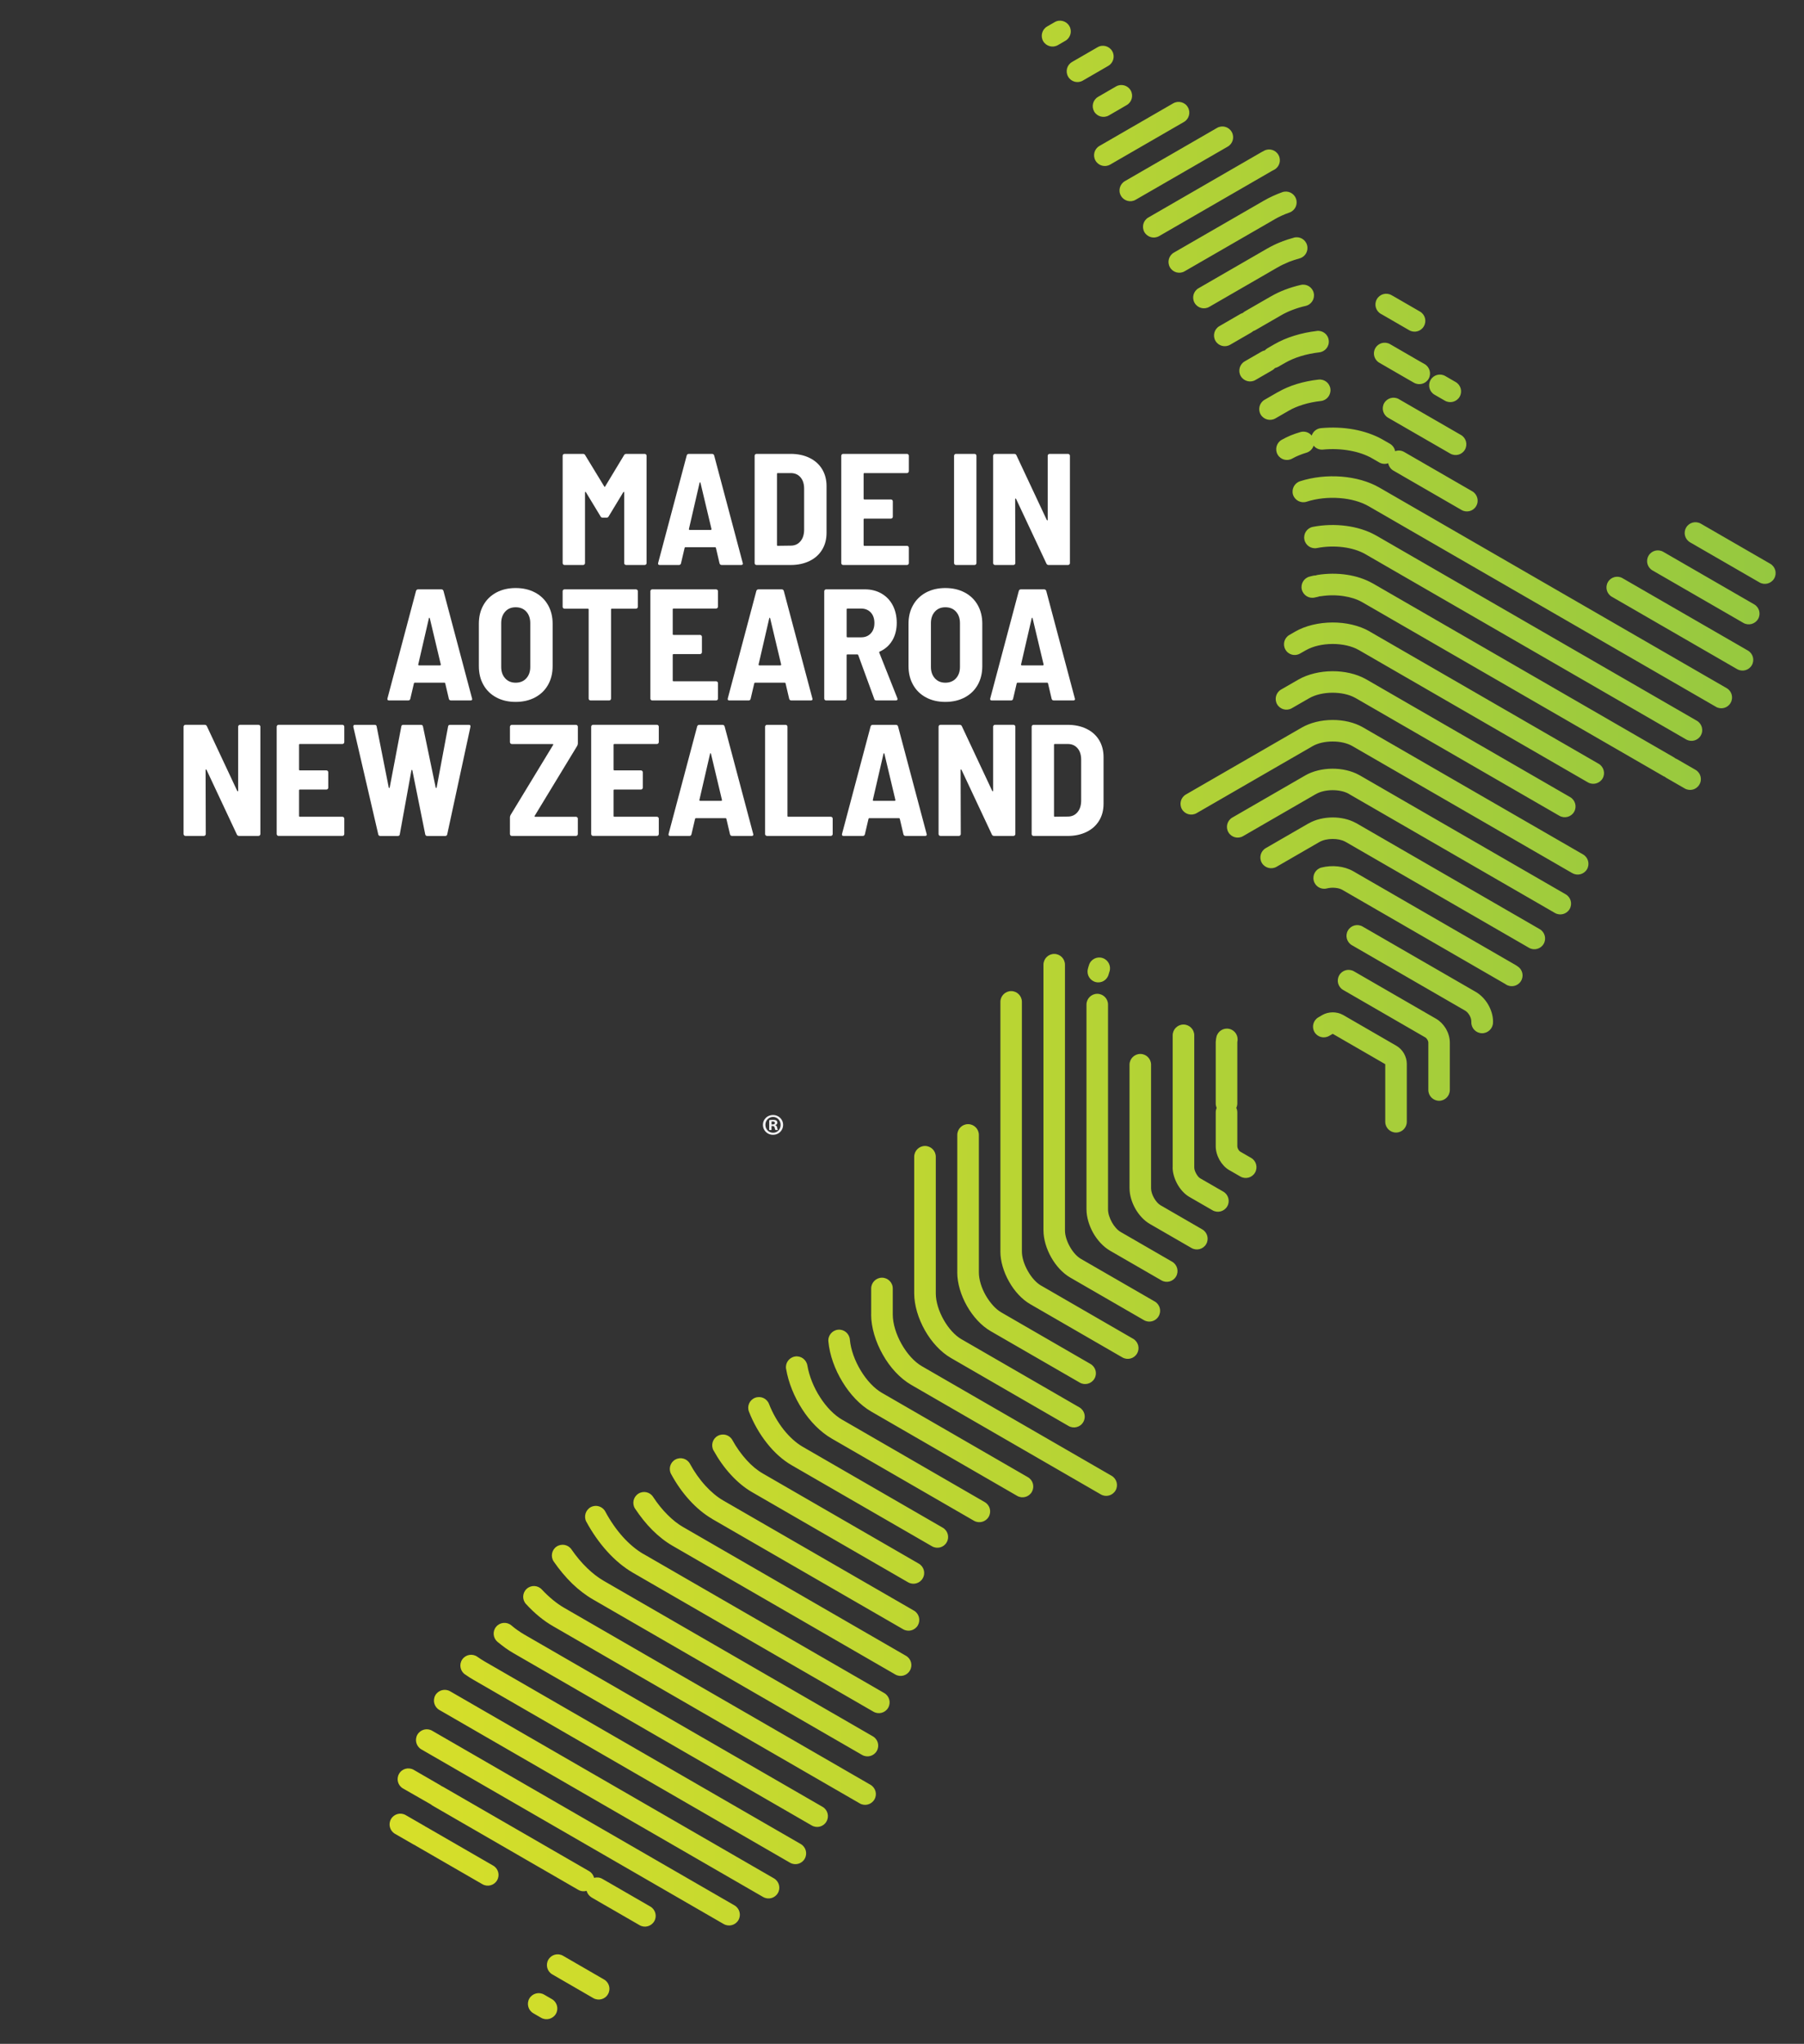 <?xml version="1.0" encoding="UTF-8"?>
<svg id="Layer_1" data-name="Layer 1" xmlns="http://www.w3.org/2000/svg" xmlns:xlink="http://www.w3.org/1999/xlink" viewBox="0 0 648.66 734.49">
  <rect x="0" y="0" width="648.66" height="734.49" fill="#333333" stroke="none"/>
  <defs>
    <style>
      .cls-1 {
        fill: #f2f2f3;
      }

      .cls-2 {
        fill: url(#linear-gradient);
      }

      .cls-3 {
        fill: #fff;
      }
    </style>
    <linearGradient id="linear-gradient" x1="140.09" y1="366.53" x2="638.47" y2="366.53" gradientUnits="userSpaceOnUse">
      <stop offset="0" stop-color="#d7df29"/>
      <stop offset="1" stop-color="#95c840"/>
    </linearGradient>
  </defs>
  <path class="cls-2" d="M478.48,381.37c.25-.04.5-.05.73-.05l-.73.05ZM154.99,648.5c.16.13.34.25.52.37l52.42,30.27c.96.55,2.03.65,2.99.37.27.98.93,1.86,1.85,2.4l4.56,2.65.23.12,12.4,7.16c1.84,1.08,4.22.44,5.29-1.41,1.07-1.84.43-4.21-1.41-5.28l-12.4-7.16-.2-.12-4.65-2.67c-.91-.54-2-.63-2.96-.37-.27-.98-.87-1.85-1.8-2.4l-52.46-30.28c-.21-.11-.39-.21-.57-.28-.18-.12-.34-.24-.53-.35l-9.51-5.5c-1.85-1.06-4.24-.43-5.27,1.43-1.07,1.84-.43,4.21,1.42,5.26l10.07,5.76ZM154.44,648.24l-9.51-5.51,9.51,5.51ZM468.78,399.38c.07.12.14.23.21.35l-.21-.35ZM479.21,363.8c-1.3,0-2.65.33-3.72.95l-.2.12-1.23.72c-1.85,1.06-2.49,3.42-1.43,5.27,1.05,1.85,3.42,2.48,5.27,1.42l1.23-.71.09-.04,18.87,10.9v20.7c0,2.14,1.73,3.87,3.88,3.87s3.87-1.74,3.87-3.87v-20.87c0-1.27-.39-2.57-1.03-3.7-.64-1.11-1.59-2.09-2.71-2.74l-19.17-11.08-.07-.04h-.03c-1.07-.61-2.37-.9-3.62-.9M437.39,372.67c-.09.38-.16.72-.18,1.01v.13c-.07.33-.07.63-.07.91v21.81c0,.58.12,1.12.32,1.61-.2.49-.32,1.03-.32,1.61v12.24c0,1.6.52,3.36,1.37,4.87.86,1.5,2.08,2.84,3.49,3.65l.23.12,3.78,2.18c1.85,1.06,4.21.42,5.27-1.43,1.05-1.85.43-4.21-1.42-5.27l-3.78-2.18-.2-.12c-.2-.12-.43-.41-.66-.78-.2-.38-.32-.77-.32-1.05v-12.24c0-.58-.14-1.12-.37-1.61.23-.49.37-1.03.37-1.61v-21.94l.02-.22c.46-2.09-.84-4.15-2.92-4.62-2.09-.47-4.15.84-4.62,2.93M521.31,374.67c0-1.67-.5-3.4-1.35-4.9-.05-.09-.11-.18-.16-.26-.86-1.38-2.03-2.59-3.38-3.37l-29.58-17.08c-1.87-1.07-4.22-.44-5.29,1.41-1.07,1.85-.46,4.22,1.42,5.29l29.56,17.08c.23.13.46.37.62.66l.11.15c.2.35.32.71.32,1.02v17.03c0,2.15,1.75,3.88,3.88,3.88s3.85-1.74,3.85-3.88v-17.03ZM421.64,419.54c0,1.99.68,4.18,1.75,6.08,1.05,1.86,2.56,3.53,4.31,4.54h0s8.29,4.78,8.29,4.78c1.85,1.07,4.22.44,5.29-1.42,1.07-1.84.43-4.21-1.41-5.28l-8.28-4.77h0s0,0,0,0c-.54-.29-1.03-.92-1.46-1.68-.44-.77-.71-1.59-.71-2.26v-47.47c0-2.14-1.75-3.88-3.88-3.88s-3.88,1.74-3.88,3.88v47.47ZM536.85,367.1c0-2.07-.68-4.23-1.75-6.09-1.09-1.86-2.64-3.49-4.42-4.53l-40.73-23.51c-1.84-1.07-4.21-.44-5.27,1.41-1.09,1.85-.43,4.22,1.41,5.29l40.71,23.51c.61.35,1.18.97,1.6,1.71.41.72.64,1.51.64,2.21v.33c0,2.14,1.75,3.88,3.88,3.88s3.92-1.74,3.92-3.88v-.33ZM406.15,427.09c0,2.37.8,5,2.08,7.27,1.28,2.25,3.1,4.26,5.17,5.46l15.02,8.67c1.84,1.07,4.22.44,5.29-1.41,1.07-1.85.43-4.22-1.43-5.29l-15-8.67c-.85-.5-1.67-1.45-2.32-2.58-.66-1.16-1.07-2.41-1.07-3.46v-44.45c0-2.15-1.73-3.88-3.87-3.88s-3.88,1.74-3.88,3.88v44.45ZM391.6,346.73c-.05.16-.12.4-.25.76-.07.26-.13.52-.2.77-.5,2.07.78,4.16,2.87,4.67,2.07.5,4.13-.77,4.63-2.85.07-.15.09-.3.14-.44h-.02s.02-.02.02-.02l.14-.44c.68-2.02-.43-4.22-2.46-4.89-2.01-.68-4.2.41-4.88,2.44M390.67,434.62c0,2.76.93,5.82,2.42,8.48,1.5,2.62,3.62,4.94,6.02,6.34h0s18.5,10.68,18.5,10.68c1.84,1.07,4.2.44,5.27-1.41,1.07-1.85.43-4.22-1.41-5.29l-18.48-10.67h0s0,0,0,0c-1.19-.68-2.32-1.96-3.17-3.47-.86-1.54-1.41-3.23-1.41-4.66v-73.6c0-2.14-1.73-3.88-3.87-3.88s-3.88,1.74-3.88,3.88v73.6ZM375.2,442.17c0,3.14,1.05,6.63,2.78,9.68,1.69,3.01,4.12,5.68,6.82,7.25l26.53,15.32c1.85,1.07,4.22.44,5.28-1.42,1.09-1.84.46-4.21-1.39-5.28l-26.55-15.32c-1.5-.87-2.92-2.49-3.97-4.37-1.09-1.92-1.77-4.04-1.77-5.85v-95.49c0-2.14-1.73-3.88-3.87-3.88s-3.87,1.74-3.87,3.88v95.49ZM359.7,449.71c0,3.52,1.18,7.45,3.14,10.88,1.89,3.38,4.6,6.37,7.68,8.13h0s33.05,19.09,33.05,19.09c1.85,1.07,4.22.44,5.28-1.41,1.09-1.85.43-4.22-1.41-5.29l-33.03-19.08h0s-.02,0-.02,0c-1.82-1.04-3.53-2.99-4.81-5.27-1.32-2.3-2.14-4.86-2.14-7.06v-89.65c0-2.14-1.71-3.88-3.85-3.88s-3.88,1.74-3.88,3.88v89.65ZM344.2,457.26c0,3.9,1.32,8.26,3.49,12.07,2.14,3.76,5.13,7.08,8.52,9.04l32.04,18.49c1.82,1.07,4.21.44,5.28-1.42,1.09-1.84.43-4.21-1.43-5.28l-32-18.49c-2.17-1.24-4.13-3.52-5.67-6.16-1.53-2.69-2.46-5.68-2.46-8.26v-49.39c0-2.14-1.74-3.88-3.88-3.88s-3.88,1.74-3.88,3.88v49.39ZM541.02,353.48l.21.12.21.16c1.82,1.18,4.21.69,5.38-1.09,1.19-1.78.71-4.18-1.1-5.36l-.27-.2-.12-.08-.3-.18-.05-.04-58.44-33.74c-1.64-.93-3.55-1.5-5.51-1.71-1.98-.21-3.99-.07-5.86.4-2.07.52-3.31,2.62-2.8,4.7.52,2.08,2.62,3.34,4.69,2.82,1-.25,2.1-.33,3.14-.21.96.1,1.82.34,2.46.71l58.37,33.71ZM483.84,302.54l65.94,38.07c1.82,1.07,4.2.44,5.27-1.41,1.07-1.85.43-4.22-1.41-5.29l-65.92-38.07c-.09-.05-.2-.1-.29-.14-2.4-1.31-5.36-1.95-8.28-1.94-3.03.01-6.16.73-8.59,2.14h-.04s0,0,0,0l-15.4,8.89c-1.85,1.07-2.48,3.44-1.42,5.29,1.09,1.85,3.46,2.48,5.31,1.41l15.39-8.89h0c1.28-.73,2.99-1.1,4.74-1.11,1.69,0,3.31.31,4.53.97l.16.09ZM485.03,285.32l74.07,42.77c1.85,1.07,4.22.44,5.29-1.41,1.07-1.85.44-4.22-1.41-5.29l-74.07-42.77c-.11-.05-.18-.09-.27-.14-2.73-1.51-6.18-2.25-9.53-2.24-3.49.01-7.06.83-9.82,2.44l-.2.12-25.98,15c-1.85,1.06-2.49,3.42-1.43,5.27,1.07,1.85,3.42,2.49,5.27,1.42l25.98-15,.23-.12c1.59-.93,3.76-1.4,5.97-1.41,2.1,0,4.17.4,5.74,1.25l.14.09ZM565.36,313.77c1.85,1.07,4.21.44,5.29-1.41,1.05-1.85.43-4.22-1.41-5.29l-79.15-45.68c-3.1-1.8-7.07-2.68-10.98-2.66-3.95.01-7.93.94-11.05,2.74l-41.66,24.05c-1.85,1.06-2.46,3.43-1.42,5.27,1.07,1.85,3.42,2.49,5.27,1.43l41.66-24.05c1.92-1.12,4.56-1.7,7.22-1.7,2.62-.01,5.19.53,7.11,1.63l79.11,45.68ZM487.44,250.86l73.25,42.3c1.87,1.07,4.24.44,5.31-1.41,1.07-1.85.43-4.22-1.42-5.29l-73.27-42.3c-.07-.05-.16-.09-.25-.14-3.42-1.9-7.73-2.83-11.94-2.81h-.04c-4.38.02-8.8,1.04-12.26,3.03l-6.2,3.57c-1.84,1.07-2.46,3.44-1.41,5.29,1.09,1.85,3.44,2.48,5.29,1.41l6.2-3.57c2.28-1.32,5.31-1.99,8.41-2,2.99,0,5.92.59,8.14,1.82l.18.1ZM492.52,226.94c-3.79-2.19-8.64-3.26-13.4-3.24-4.88.02-9.75,1.14-13.52,3.33l-.2.12-1.78,1.03c-1.85,1.06-2.49,3.42-1.42,5.27,1.03,1.85,3.42,2.49,5.24,1.42l1.82-1.03.21-.12c2.6-1.51,6.09-2.29,9.66-2.3,3.47-.01,6.93.72,9.51,2.21l.21.12,82.11,47.41c1.85,1.06,4.21.42,5.29-1.42,1.05-1.85.41-4.21-1.44-5.27l-82.1-47.4-.18-.12M328.72,464.81c0,4.28,1.48,9.08,3.85,13.27,2.33,4.13,5.65,7.79,9.35,9.93h0s42.3,24.44,42.3,24.44c1.85,1.07,4.24.44,5.29-1.41,1.09-1.85.45-4.22-1.41-5.29l-42.3-24.43h0s-.02,0-.02,0c-2.48-1.42-4.78-4.04-6.49-7.06-1.73-3.07-2.81-6.49-2.81-9.45v-49.11c0-2.15-1.74-3.88-3.88-3.88s-3.88,1.74-3.88,3.88v49.11ZM489.82,216.41l108.17,62.44c.18.11.36.21.59.28.16.14.36.27.52.38l6.68,3.84c1.84,1.07,4.2.44,5.26-1.41,1.11-1.85.46-4.22-1.39-5.29l-6.66-3.84c-.18-.11-.39-.21-.59-.28-.16-.14-.36-.27-.54-.38l-108.15-62.44-.27-.14c-2.71-1.52-5.84-2.52-9.12-3.02-3.4-.52-7.06-.5-10.51.05-.25.04-.5.11-.75.2-.27,0-.57.02-.86.09l-.57.13c-.14.03-.25.06-.39.1l-.32.08c-2.05.5-3.33,2.59-2.83,4.67.52,2.07,2.6,3.35,4.67,2.85l.34-.08.16-.03.59-.13c.21-.04.39-.1.6-.18.18,0,.39-.02.57-.05,2.64-.42,5.45-.43,8.14-.02,2.42.37,4.67,1.06,6.5,2.09l.16.1ZM313.23,472.34c0,4.68,1.6,9.9,4.21,14.49,2.53,4.51,6.15,8.49,10.19,10.83h0s68.19,39.38,68.19,39.38c1.84,1.08,4.22.44,5.29-1.41,1.07-1.84.43-4.21-1.41-5.28l-68.22-39.38h0s0,0,0,0c-2.8-1.62-5.38-4.56-7.3-7.96-1.96-3.47-3.17-7.31-3.17-10.66v-9.31c0-2.15-1.75-3.88-3.88-3.88s-3.88,1.74-3.88,3.88v9.31ZM491.02,199.19l115.25,66.53c1.85,1.07,4.22.44,5.27-1.41,1.09-1.85.43-4.22-1.39-5.29l-115.25-66.53-.25-.13c-3.08-1.74-6.77-2.86-10.58-3.37-3.95-.53-8.12-.41-12.01.35-2.1.41-3.46,2.44-3.05,4.55.41,2.1,2.44,3.47,4.54,3.06,3.08-.61,6.41-.71,9.53-.29,2.87.38,5.56,1.19,7.75,2.42l.18.11ZM297.86,482.06c.44,4.84,2.3,10.04,5.08,14.56,2.69,4.45,6.31,8.33,10.39,10.68h0s52.4,30.26,52.4,30.26c1.85,1.07,4.21.44,5.29-1.41,1.05-1.85.45-4.21-1.41-5.29l-52.4-30.26h0s-.02,0-.02,0c-2.89-1.67-5.58-4.59-7.66-8.02-2.17-3.56-3.63-7.58-3.95-11.23-.21-2.13-2.09-3.7-4.21-3.5-2.12.19-3.71,2.08-3.51,4.2M616.99,254.01c1.85,1.07,4.22.44,5.27-1.41,1.09-1.85.46-4.22-1.39-5.29l-124.8-72.04c-3.92-2.28-8.77-3.6-13.75-3.99-5.02-.39-10.26.17-14.86,1.66-2.03.65-3.15,2.83-2.53,4.86.68,2.03,2.85,3.15,4.88,2.5,3.63-1.18,7.84-1.62,11.94-1.3,3.87.3,7.56,1.28,10.44,2.96l124.8,72.04ZM282.66,491.92c.82,4.93,2.92,10.08,5.81,14.54,2.81,4.37,6.5,8.14,10.55,10.49l51.17,29.55c1.85,1.07,4.24.44,5.31-1.41,1.07-1.85.46-4.21-1.43-5.29l-51.14-29.55h-.03s0,0,0,0c-2.96-1.7-5.74-4.6-7.95-8.01-2.35-3.6-3.99-7.7-4.65-11.56-.37-2.1-2.33-3.54-4.44-3.2-2.12.35-3.56,2.33-3.21,4.44M493.43,164.74l2.48,1.44c1.03.59,2.21.66,3.24.29.21,1.08.86,2.07,1.89,2.66l24.48,14.14c1.85,1.07,4.22.44,5.27-1.41,1.09-1.85.43-4.22-1.39-5.29l-24.5-14.14c-1.02-.6-2.21-.67-3.26-.29-.18-1.08-.86-2.07-1.85-2.66l-2.49-1.43c-.07-.05-.14-.09-.21-.13-3.06-1.71-6.56-2.9-10.23-3.58-3.87-.71-7.95-.86-11.89-.48-1.58.15-2.87,1.24-3.33,2.68-.94-1.17-2.53-1.72-4.06-1.27-1.25.36-2.42.77-3.53,1.22-1.09.46-2.17.98-3.21,1.57-1.85,1.05-2.51,3.42-1.46,5.28,1.05,1.86,3.42,2.51,5.27,1.45.71-.41,1.53-.8,2.39-1.15.89-.37,1.82-.69,2.69-.95,1.28-.37,2.23-1.36,2.6-2.54.8.97,2.01,1.54,3.37,1.41,3.24-.32,6.61-.19,9.73.39,2.89.52,5.56,1.42,7.82,2.69l.18.11ZM269.31,507.32c1.57,4.04,3.79,7.95,6.45,11.3,2.58,3.28,5.65,6.07,8.98,7.98l50.39,29.09c1.84,1.06,4.22.43,5.26-1.42,1.09-1.84.43-4.21-1.41-5.27l-50.39-29.1c-2.4-1.39-4.72-3.53-6.79-6.1-2.17-2.76-4.01-5.97-5.29-9.27-.77-1.99-2.99-2.98-5.01-2.21-2,.77-2.99,3.01-2.19,5M583.39,207.77c-1.82-1.06-4.19-.42-5.24,1.42-1.07,1.85-.43,4.21,1.43,5.27l45.04,26.01c1.85,1.06,4.22.43,5.28-1.42,1.07-1.85.43-4.21-1.43-5.27l-45.08-26.01ZM474.11,136.41c-2.67.29-5.33.83-7.82,1.59-2.44.75-4.77,1.74-6.84,2.95h-.04s0,0,0,0l-4.7,2.71c-1.85,1.07-2.48,3.44-1.42,5.29,1.09,1.85,3.46,2.48,5.31,1.41l4.7-2.71h0c1.53-.91,3.35-1.66,5.26-2.25,2.01-.62,4.17-1.05,6.38-1.29,2.12-.22,3.65-2.13,3.44-4.26-.21-2.13-2.12-3.67-4.26-3.44M256.57,521.24c1.75,3.17,3.85,6.16,6.24,8.75,2.32,2.52,4.88,4.67,7.63,6.25l56.07,32.38c1.84,1.07,4.22.44,5.27-1.42,1.09-1.84.44-4.21-1.41-5.28l-56.06-32.38c-2.05-1.18-4.03-2.82-5.81-4.79-1.93-2.11-3.71-4.59-5.15-7.22-1.02-1.88-3.37-2.57-5.26-1.53-1.89,1.02-2.55,3.39-1.53,5.26M598.03,198.3c-1.85-1.06-4.21-.43-5.27,1.42-1.07,1.85-.43,4.21,1.43,5.27l32.68,18.87c1.85,1.06,4.21.42,5.28-1.42,1.07-1.85.43-4.21-1.43-5.27l-32.68-18.87ZM502.99,143.43c-1.85-1.06-4.19-.42-5.28,1.42-1.05,1.85-.43,4.21,1.43,5.28l22.33,12.88c1.85,1.06,4.22.43,5.27-1.42,1.05-1.85.43-4.21-1.42-5.27l-22.33-12.88ZM473.49,118.94c-2.78.32-5.52.89-8.12,1.7-2.57.79-4.99,1.83-7.18,3.09l-2.4,1.39c-.39.22-.71.49-1,.8-.41.08-.82.23-1.19.45l-6.04,3.49c-1.85,1.07-2.49,3.44-1.43,5.29,1.09,1.85,3.46,2.48,5.29,1.41l6.04-3.49c.39-.22.71-.5,1-.82.39-.08.79-.23,1.16-.44l2.42-1.39c1.69-.97,3.56-1.77,5.6-2.4,2.12-.66,4.4-1.12,6.75-1.4,2.1-.24,3.65-2.16,3.38-4.29-.21-2.13-2.14-3.65-4.28-3.41M241.32,529.74c1.85,3.43,4.1,6.65,6.65,9.42,2.46,2.7,5.22,5.01,8.18,6.72h-.04l68.63,39.62c1.85,1.07,4.21.44,5.29-1.41,1.05-1.85.44-4.22-1.41-5.29l-68.63-39.61c-2.19-1.27-4.33-3.08-6.31-5.24-2.14-2.33-4.03-5.03-5.59-7.9-1-1.87-3.35-2.56-5.24-1.55-1.87,1.02-2.57,3.38-1.53,5.25M611.57,188.19c-1.85-1.07-4.24-.44-5.29,1.41-1.09,1.85-.43,4.22,1.41,5.29l24.96,14.41c1.85,1.07,4.22.44,5.29-1.41,1.07-1.85.44-4.22-1.41-5.29l-24.96-14.41ZM519.67,135.13c-1.85-1.07-4.21-.44-5.27,1.41-1.07,1.85-.45,4.22,1.39,5.29l3.74,2.16c1.85,1.07,4.24.44,5.31-1.41,1.07-1.85.43-4.22-1.43-5.29l-3.74-2.16ZM510.23,129.7l-.07-.04h0s-10.35-5.99-10.35-5.99c-1.85-1.06-4.22-.42-5.27,1.42-1.09,1.85-.43,4.21,1.42,5.27l10.35,5.98.07.04h0s2.03,1.16,2.03,1.16c1.85,1.06,4.21.43,5.28-1.42,1.05-1.85.39-4.21-1.43-5.27l-2.03-1.15ZM497.01,113.07l9.69,5.6c1.85,1.07,4.22.44,5.27-1.41,1.09-1.85.46-4.22-1.39-5.29l-9.69-5.6c-.11-.05-.18-.1-.27-.14l-.3-.17c-1.85-1.05-4.2-.39-5.26,1.47-1.05,1.86-.39,4.21,1.44,5.26l.32.17.18.11ZM467.73,102.39c-1.98.46-3.9,1.03-5.68,1.72-1.74.66-3.46,1.47-5.09,2.42h-.02s0,0,0,0l-9.32,5.37c-.28.16-.53.36-.75.57-.28.09-.57.2-.86.36l-7.55,4.37c-1.85,1.06-2.49,3.43-1.43,5.27,1.05,1.85,3.42,2.49,5.27,1.43l7.56-4.37c.28-.16.53-.35.77-.56.28-.09.59-.21.87-.38l9.3-5.37h0c1.21-.69,2.53-1.32,3.99-1.87,1.51-.57,3.06-1.05,4.67-1.41,2.09-.48,3.39-2.56,2.91-4.64-.46-2.08-2.55-3.39-4.63-2.91M228.35,542.15c1.89,2.83,3.96,5.46,6.27,7.75,2.23,2.22,4.65,4.13,7.22,5.61h0s80.07,46.24,80.07,46.24c1.84,1.07,4.21.44,5.26-1.42,1.09-1.84.46-4.21-1.39-5.28l-80.06-46.23h-.02s0,0,0,0c-1.96-1.12-3.85-2.63-5.63-4.41-1.93-1.9-3.67-4.1-5.24-6.48-1.14-1.79-3.55-2.3-5.33-1.13-1.8,1.16-2.3,3.56-1.16,5.35M465.25,85.41c-.82.22-1.51.43-2.07.61l-.2.06c-.66.21-1.25.43-1.82.64-.16.05-.27.11-.39.17-.12.04-.27.08-.37.13-.84.33-1.64.69-2.42,1.07-.78.38-1.53.79-2.3,1.21l-.2.12-24.52,14.16c-1.85,1.06-2.49,3.43-1.42,5.28,1.07,1.85,3.42,2.49,5.27,1.42l24.52-14.16.23-.12c.55-.33,1.18-.65,1.78-.94.66-.31,1.28-.59,1.94-.86.09-.04.2-.08.28-.13.11-.03.21-.07.32-.11.5-.2,1.03-.38,1.5-.53l.18-.05c.68-.22,1.25-.39,1.71-.52,2.07-.56,3.28-2.68,2.71-4.75-.55-2.06-2.67-3.27-4.74-2.71M210.82,546.84c2.1,3.88,4.65,7.55,7.52,10.71,2.78,3.08,5.92,5.7,9.19,7.61h0s86.54,49.97,86.54,49.97c1.85,1.07,4.22.44,5.29-1.41,1.07-1.85.44-4.21-1.41-5.29l-86.54-49.96h0s-.04,0-.04,0c-2.57-1.49-5.06-3.59-7.34-6.09-2.42-2.69-4.6-5.83-6.38-9.17-1.02-1.89-3.35-2.6-5.24-1.59-1.85,1.01-2.58,3.34-1.6,5.23M461.05,69.07c-1.09.39-2.25.85-3.42,1.4-1.07.49-2.14,1.03-3.15,1.63h-.02s0,0,0,0l-32.39,18.69c-1.84,1.07-2.46,3.44-1.39,5.29,1.07,1.85,3.44,2.48,5.27,1.41l32.39-18.69h-.02c.78-.46,1.64-.89,2.53-1.3.8-.37,1.75-.75,2.8-1.12,2.03-.72,3.08-2.94,2.35-4.96-.71-2.02-2.94-3.07-4.95-2.35M199.13,561.2c2,2.88,4.21,5.54,6.59,7.86l.07.07c2.33,2.23,4.83,4.16,7.47,5.68l96.73,55.86c1.85,1.06,4.22.42,5.27-1.43,1.07-1.85.43-4.21-1.43-5.27l-96.73-55.86c-2.05-1.19-4.08-2.75-5.97-4.59l-.02-.02c-2.05-1.97-3.94-4.24-5.63-6.7-1.21-1.76-3.62-2.19-5.4-.98-1.73,1.21-2.17,3.62-.96,5.37M453.91,54.49c-.09.06-.2.12-.3.18l-.36.19v.02h-.02l-40.3,23.27c-1.87,1.06-2.48,3.42-1.44,5.27,1.09,1.85,3.42,2.49,5.29,1.43l40.3-23.27h0s.32-.18.32-.18l.16-.09.62-.32c1.87-1.01,2.58-3.36,1.55-5.24-1-1.88-3.35-2.59-5.22-1.57l-.6.32ZM189.15,576.44c1.53,1.68,3.14,3.2,4.74,4.51,1.57,1.29,3.24,2.47,5.06,3.5h0s110.19,63.63,110.19,63.63c1.82,1.07,4.2.44,5.27-1.41,1.09-1.85.43-4.22-1.43-5.29l-110.18-63.62h0s0,0,0,0c-1.32-.76-2.67-1.71-4.01-2.81-1.42-1.18-2.76-2.43-3.97-3.74-1.46-1.57-3.9-1.67-5.47-.21-1.55,1.44-1.66,3.88-.2,5.45M404.48,65.09c-1.85,1.07-2.51,3.44-1.41,5.29,1.07,1.85,3.44,2.48,5.27,1.41l33.14-19.12c1.84-1.07,2.46-3.44,1.39-5.29-1.07-1.85-3.44-2.48-5.27-1.41l-33.12,19.12ZM178.92,590.05c.86.71,1.78,1.43,2.81,2.18h0c.93.67,1.91,1.29,2.91,1.87l107.25,61.92c1.85,1.07,4.22.44,5.27-1.41,1.09-1.85.46-4.22-1.39-5.29l-107.25-61.92c-.77-.45-1.55-.94-2.32-1.5h-.02c-.69-.48-1.5-1.09-2.32-1.8-1.64-1.37-4.08-1.15-5.45.49-1.39,1.64-1.16,4.08.5,5.45M395.32,52.45c-1.84,1.06-2.48,3.42-1.41,5.27,1.05,1.85,3.42,2.49,5.26,1.43l26.53-15.32c1.85-1.06,2.49-3.42,1.43-5.27-1.03-1.85-3.42-2.49-5.28-1.43l-26.53,15.32ZM167.16,601.68c.57.4,1.1.77,1.6,1.09.41.27.94.59,1.6.96h0s113.71,65.67,113.71,65.67c1.84,1.07,4.21.44,5.27-1.41,1.07-1.85.45-4.22-1.39-5.29l-113.75-65.66h0s0,0,0,0c-.32-.18-.75-.45-1.28-.79-.46-.29-.89-.59-1.28-.86-1.75-1.24-4.15-.83-5.4.91-1.23,1.74-.82,4.16.91,5.39M394.87,34.79c-1.89,1.06-2.49,3.42-1.46,5.27,1.09,1.85,3.42,2.49,5.31,1.42l6.41-3.72c1.85-1.06,2.49-3.42,1.43-5.27-1.07-1.85-3.42-2.49-5.26-1.43l-6.43,3.72ZM274.41,681.72c1.84,1.07,4.22.44,5.29-1.42,1.07-1.84.43-4.21-1.41-5.28l-116.44-67.23c-1.85-1.07-4.22-.44-5.31,1.41-1.05,1.85-.43,4.22,1.42,5.29l116.44,67.23ZM385.48,22.27c-1.87,1.07-2.48,3.44-1.41,5.29,1.07,1.85,3.42,2.48,5.27,1.41l9.16-5.3c1.85-1.07,2.49-3.44,1.42-5.29-1.07-1.85-3.46-2.48-5.27-1.41l-9.18,5.3ZM260.22,691.43c1.85,1.07,4.22.44,5.29-1.41,1.07-1.85.43-4.22-1.41-5.29l-108.71-62.76c-1.85-1.08-4.22-.45-5.31,1.41-1.05,1.84-.43,4.21,1.42,5.28l108.71,62.77ZM376.52,9.51c-1.85,1.07-2.48,3.44-1.43,5.29,1.09,1.85,3.46,2.48,5.31,1.41l2.69-1.56c1.84-1.07,2.49-3.44,1.41-5.29-1.07-1.85-3.46-2.48-5.27-1.41l-2.71,1.56ZM148.81,662.9c.11.08.27.14.39.19.11.07.21.13.3.2l23.98,13.84c1.84,1.06,4.21.42,5.26-1.42,1.07-1.85.43-4.21-1.41-5.27l-23.98-13.84c-.09-.05-.2-.11-.3-.15-.11-.09-.21-.16-.36-.24l-6.81-3.92c-1.84-1.07-4.21-.44-5.28,1.41-1.07,1.85-.44,4.22,1.39,5.29l6.81,3.92ZM213.34,718.06c1.85,1.06,4.24.43,5.27-1.43,1.09-1.85.43-4.21-1.42-5.27l-14.75-8.53c-1.85-1.06-4.21-.43-5.28,1.43-1.05,1.84-.43,4.21,1.43,5.27l14.75,8.53ZM194.57,725.12c1.85,1.07,4.22.44,5.31-1.41,1.07-1.85.43-4.22-1.42-5.29l-2.82-1.63c-1.85-1.07-4.22-.44-5.31,1.41-1.05,1.85-.43,4.21,1.43,5.29l2.81,1.63Z"/>
  <g>
    <path class="cls-3" d="M225.18,163.11h6.62c.19,0,.35.07.49.2.13.13.2.29.2.48v38.57c0,.19-.07.35-.2.48s-.3.2-.49.2h-6.68c-.19,0-.35-.07-.48-.2-.13-.13-.2-.29-.2-.48v-25.33c0-.15-.04-.24-.11-.26-.08-.02-.15.03-.23.14l-5.25,8.67c-.15.3-.42.46-.8.46h-1.31c-.38,0-.65-.15-.8-.46l-5.25-8.67c-.08-.11-.15-.16-.23-.14-.08.02-.11.1-.11.26v25.33c0,.19-.07.35-.2.48-.13.13-.29.2-.48.2h-6.68c-.19,0-.35-.07-.48-.2-.13-.13-.2-.29-.2-.48v-38.57c0-.19.07-.35.2-.48s.29-.2.48-.2h6.62c.38,0,.65.15.8.46l6.85,11.24c.11.23.23.23.34,0l6.79-11.24c.15-.3.42-.46.8-.46Z"/>
    <path class="cls-3" d="M258.73,202.47l-1.31-5.59c-.04-.15-.13-.23-.29-.23h-10.67c-.15,0-.25.08-.29.23l-1.31,5.59c-.11.38-.36.57-.74.57h-6.9c-.5,0-.68-.25-.57-.74l10.27-38.62c.11-.38.38-.57.8-.57h8.27c.42,0,.68.19.8.57l10.27,38.62.06.23c0,.34-.21.51-.63.51h-6.96c-.42,0-.68-.19-.8-.57ZM247.77,190.35c.08.06.15.09.23.09h7.53c.08,0,.15-.03.23-.09s.09-.14.06-.26l-3.94-16.55c-.04-.15-.09-.23-.17-.23s-.13.08-.17.23l-3.82,16.55c-.04.11-.02.2.06.26Z"/>
    <path class="cls-3" d="M271.54,202.84c-.13-.13-.2-.29-.2-.48v-38.57c0-.19.07-.35.2-.48s.29-.2.49-.2h12.27c2.55,0,4.8.48,6.76,1.43,1.96.95,3.47,2.3,4.54,4.05,1.06,1.75,1.6,3.79,1.6,6.1v16.77c0,2.32-.53,4.36-1.6,6.1-1.06,1.75-2.58,3.1-4.54,4.05-1.96.95-4.21,1.43-6.76,1.43h-12.27c-.19,0-.35-.07-.49-.2ZM279.67,196.14l4.68-.06c1.41,0,2.55-.5,3.42-1.51.88-1.01,1.33-2.35,1.37-4.02v-14.95c0-1.71-.44-3.07-1.31-4.08-.88-1.01-2.04-1.51-3.48-1.51h-4.68c-.19,0-.29.1-.29.29v25.56c0,.19.09.29.29.29Z"/>
    <path class="cls-3" d="M326.59,169.81c-.13.13-.29.2-.48.2h-15.29c-.19,0-.29.1-.29.29v8.9c0,.19.09.29.29.29h9.53c.19,0,.35.07.48.2.13.13.2.29.2.48v5.53c0,.19-.07.35-.2.48s-.29.2-.48.2h-9.53c-.19,0-.29.1-.29.29v9.19c0,.19.09.29.29.29h15.29c.19,0,.35.07.48.2.13.13.2.29.2.48v5.53c0,.19-.07.35-.2.48s-.29.2-.48.2h-22.94c-.19,0-.35-.07-.48-.2-.13-.13-.2-.29-.2-.48v-38.57c0-.19.07-.35.2-.48s.29-.2.48-.2h22.94c.19,0,.35.07.48.2.13.13.2.29.2.48v5.53c0,.19-.07.35-.2.48Z"/>
    <path class="cls-3" d="M343.25,202.84c-.13-.13-.2-.29-.2-.48v-38.57c0-.19.07-.35.2-.48s.29-.2.48-.2h6.68c.19,0,.35.07.49.2.13.13.2.29.2.48v38.57c0,.19-.07.35-.2.48s-.3.2-.49.2h-6.68c-.19,0-.35-.07-.48-.2Z"/>
    <path class="cls-3" d="M376.91,163.31c.13-.13.29-.2.49-.2h6.62c.19,0,.35.07.49.2.13.13.2.29.2.48v38.57c0,.19-.07.35-.2.48s-.3.2-.49.2h-6.96c-.38,0-.65-.17-.8-.51l-10.9-23.22c-.08-.11-.15-.17-.23-.17s-.11.08-.11.23l.06,22.99c0,.19-.07.35-.2.48s-.29.2-.48.2h-6.62c-.19,0-.35-.07-.48-.2-.13-.13-.2-.29-.2-.48v-38.57c0-.19.07-.35.2-.48s.29-.2.48-.2h6.9c.38,0,.65.17.8.51l10.9,23.22c.08.11.15.17.23.17s.11-.08.11-.23v-22.99c0-.19.07-.35.2-.48Z"/>
    <path class="cls-3" d="M161.4,251.15l-1.31-5.59c-.04-.15-.13-.23-.29-.23h-10.67c-.15,0-.25.08-.29.23l-1.31,5.59c-.11.38-.36.57-.74.57h-6.9c-.49,0-.68-.25-.57-.74l10.27-38.62c.11-.38.38-.57.8-.57h8.27c.42,0,.68.19.8.57l10.27,38.62.06.23c0,.34-.21.51-.63.51h-6.96c-.42,0-.68-.19-.8-.57ZM150.44,239.03c.08.06.15.09.23.09h7.53c.08,0,.15-.03.23-.09.08-.06.09-.14.06-.26l-3.94-16.55c-.04-.15-.1-.23-.17-.23s-.13.08-.17.23l-3.82,16.55c-.04.11-.02.2.06.26Z"/>
    <path class="cls-3" d="M178.48,250.64c-2-1.06-3.55-2.57-4.65-4.51-1.1-1.94-1.65-4.2-1.65-6.79v-15.18c0-2.55.55-4.79,1.65-6.73,1.1-1.94,2.65-3.44,4.65-4.51,2-1.06,4.31-1.6,6.93-1.6s4.94.53,6.96,1.6c2.02,1.06,3.57,2.57,4.68,4.51,1.1,1.94,1.66,4.18,1.66,6.73v15.18c0,2.59-.55,4.85-1.66,6.79-1.1,1.94-2.66,3.44-4.68,4.51-2.02,1.07-4.34,1.6-6.96,1.6s-4.93-.53-6.93-1.6ZM189.24,243.77c.95-1.05,1.43-2.41,1.43-4.08v-15.75c0-1.71-.48-3.09-1.43-4.14-.95-1.05-2.23-1.57-3.82-1.57s-2.82.52-3.77,1.57c-.95,1.05-1.43,2.42-1.43,4.14v15.75c0,1.67.47,3.03,1.43,4.08.95,1.05,2.21,1.57,3.77,1.57s2.87-.52,3.82-1.57Z"/>
    <path class="cls-3" d="M229.15,211.99c.13.13.2.29.2.48v5.59c0,.19-.07.35-.2.48s-.29.2-.48.2h-8.67c-.19,0-.29.1-.29.29v32.01c0,.19-.07.35-.2.48s-.29.2-.49.2h-6.67c-.19,0-.35-.07-.49-.2-.13-.13-.2-.29-.2-.48v-32.01c0-.19-.1-.29-.29-.29h-8.39c-.19,0-.35-.07-.48-.2-.13-.13-.2-.29-.2-.48v-5.59c0-.19.07-.35.2-.48s.29-.2.48-.2h25.67c.19,0,.35.07.48.2Z"/>
    <path class="cls-3" d="M257.96,218.49c-.13.13-.29.2-.49.2h-15.29c-.19,0-.29.1-.29.29v8.9c0,.19.09.29.29.29h9.53c.19,0,.35.07.48.2.13.13.2.29.2.48v5.53c0,.19-.07.35-.2.48s-.29.2-.48.2h-9.53c-.19,0-.29.1-.29.29v9.19c0,.19.09.29.29.29h15.29c.19,0,.35.07.49.2.13.13.2.29.2.48v5.53c0,.19-.07.35-.2.48s-.29.2-.49.2h-22.94c-.19,0-.35-.07-.48-.2-.13-.13-.2-.29-.2-.48v-38.57c0-.19.07-.35.2-.48s.29-.2.48-.2h22.94c.19,0,.35.07.49.2.13.13.2.29.2.48v5.53c0,.19-.07.35-.2.48Z"/>
    <path class="cls-3" d="M283.77,251.15l-1.31-5.59c-.04-.15-.13-.23-.29-.23h-10.67c-.15,0-.25.08-.29.23l-1.31,5.59c-.11.38-.36.57-.74.57h-6.9c-.5,0-.68-.25-.57-.74l10.27-38.62c.11-.38.38-.57.8-.57h8.27c.42,0,.68.19.8.57l10.27,38.62.06.23c0,.34-.21.51-.63.51h-6.96c-.42,0-.68-.19-.8-.57ZM272.82,239.03c.08.06.15.09.23.09h7.53c.08,0,.15-.03.23-.09s.09-.14.06-.26l-3.94-16.55c-.04-.15-.09-.23-.17-.23s-.13.08-.17.23l-3.82,16.55c-.04.11-.02.2.06.26Z"/>
    <path class="cls-3" d="M314.35,251.15l-5.76-15.75c-.08-.15-.17-.23-.29-.23h-3.59c-.19,0-.29.1-.29.29v15.58c0,.19-.07.35-.2.48s-.3.2-.49.2h-6.68c-.19,0-.35-.07-.48-.2-.13-.13-.2-.29-.2-.48v-38.57c0-.19.07-.35.2-.48s.29-.2.48-.2h13.92c2.24,0,4.24.5,5.99,1.51,1.75,1.01,3.1,2.42,4.05,4.25.95,1.83,1.43,3.92,1.43,6.28s-.53,4.55-1.6,6.33c-1.07,1.79-2.57,3.12-4.51,3.99-.19.08-.25.21-.17.4l6.5,16.37c.04.08.06.17.06.29,0,.34-.21.51-.63.51h-6.96c-.42,0-.69-.19-.8-.57ZM304.43,218.98v9.76c0,.19.09.29.29.29h4.96c1.41,0,2.55-.47,3.42-1.4.88-.93,1.31-2.18,1.31-3.74s-.44-2.86-1.31-3.79c-.88-.93-2.02-1.4-3.42-1.4h-4.96c-.19,0-.29.1-.29.29Z"/>
    <path class="cls-3" d="M332.98,250.64c-2-1.06-3.55-2.57-4.65-4.51-1.1-1.94-1.66-4.2-1.66-6.79v-15.18c0-2.55.55-4.79,1.66-6.73,1.1-1.94,2.65-3.44,4.65-4.51,2-1.06,4.31-1.6,6.93-1.6s4.94.53,6.96,1.6c2.02,1.06,3.58,2.57,4.68,4.51,1.1,1.94,1.65,4.18,1.65,6.73v15.18c0,2.59-.55,4.85-1.65,6.79-1.1,1.94-2.66,3.44-4.68,4.51-2.02,1.07-4.34,1.6-6.96,1.6s-4.93-.53-6.93-1.6ZM343.74,243.77c.95-1.05,1.43-2.41,1.43-4.08v-15.75c0-1.71-.48-3.09-1.43-4.14-.95-1.05-2.23-1.57-3.82-1.57s-2.81.52-3.76,1.57c-.95,1.05-1.43,2.42-1.43,4.14v15.75c0,1.67.48,3.03,1.43,4.08.95,1.05,2.21,1.57,3.76,1.57s2.87-.52,3.82-1.57Z"/>
    <path class="cls-3" d="M378.14,251.15l-1.31-5.59c-.04-.15-.13-.23-.29-.23h-10.67c-.15,0-.25.08-.29.23l-1.31,5.59c-.11.38-.36.57-.74.57h-6.9c-.5,0-.69-.25-.57-.74l10.27-38.62c.11-.38.38-.57.8-.57h8.27c.42,0,.68.19.8.57l10.27,38.62.06.23c0,.34-.21.51-.63.51h-6.96c-.42,0-.68-.19-.8-.57ZM367.19,239.03c.08.06.15.09.23.09h7.53c.08,0,.15-.03.23-.09.08-.06.09-.14.06-.26l-3.94-16.55c-.04-.15-.09-.23-.17-.23s-.13.08-.17.23l-3.82,16.55c-.04.11-.02.2.06.26Z"/>
    <path class="cls-3" d="M85.83,260.67c.13-.13.29-.2.48-.2h6.62c.19,0,.35.07.49.2.13.13.2.29.2.48v38.57c0,.19-.07.35-.2.48s-.29.2-.49.2h-6.96c-.38,0-.65-.17-.8-.51l-10.9-23.22c-.08-.11-.15-.17-.23-.17s-.11.08-.11.23l.06,22.99c0,.19-.07.35-.2.48s-.29.2-.48.2h-6.62c-.19,0-.35-.07-.49-.2-.13-.13-.2-.29-.2-.48v-38.57c0-.19.07-.35.2-.48s.29-.2.49-.2h6.9c.38,0,.65.17.8.51l10.9,23.22c.08.11.15.17.23.17s.11-.08.11-.23v-22.99c0-.19.07-.35.2-.48Z"/>
    <path class="cls-3" d="M123.6,267.17c-.13.13-.29.2-.49.2h-15.29c-.19,0-.29.1-.29.29v8.9c0,.19.09.29.29.29h9.53c.19,0,.35.07.48.2.13.13.2.29.2.48v5.53c0,.19-.07.35-.2.48s-.29.2-.48.2h-9.53c-.19,0-.29.1-.29.29v9.19c0,.19.09.29.29.29h15.29c.19,0,.35.07.49.2.13.13.2.29.2.48v5.53c0,.19-.07.35-.2.48s-.29.2-.49.2h-22.94c-.19,0-.35-.07-.48-.2-.13-.13-.2-.29-.2-.48v-38.57c0-.19.07-.35.2-.48s.29-.2.48-.2h22.94c.19,0,.35.07.49.2.13.13.2.29.2.48v5.53c0,.19-.07.35-.2.48Z"/>
    <path class="cls-3" d="M136.01,299.84l-8.96-38.62v-.23c0-.34.21-.51.63-.51h7.02c.46,0,.7.21.74.63l4.34,21.91c.04.11.09.17.17.17s.13-.06.17-.17l4.17-21.91c.04-.42.29-.63.74-.63h6.33c.42,0,.67.21.74.63l4.56,21.91c.04.11.09.17.17.17s.13-.06.17-.17l4.11-21.91c.04-.42.29-.63.74-.63h6.73c.49,0,.68.25.57.74l-8.33,38.57c-.08.42-.32.63-.74.63h-6.45c-.42,0-.67-.21-.74-.63l-4.62-22.94c-.04-.11-.09-.17-.17-.17s-.13.06-.17.17l-4.17,22.94c-.04.42-.29.63-.74.63h-6.28c-.38,0-.63-.19-.74-.57Z"/>
    <path class="cls-3" d="M183.56,300.21c-.13-.13-.2-.29-.2-.48v-5.99c0-.3.08-.59.23-.86l15.29-25.16c.11-.23.06-.34-.17-.34h-14.66c-.19,0-.35-.07-.49-.2-.13-.13-.2-.29-.2-.48v-5.53c0-.19.07-.35.2-.48s.29-.2.49-.2h23.05c.19,0,.35.07.48.2.13.13.2.29.2.48v5.99c0,.3-.08.59-.23.86l-15.29,25.16c-.11.23-.06.34.17.34h14.66c.19,0,.35.07.48.2.13.13.2.29.2.48v5.53c0,.19-.07.35-.2.48s-.29.2-.48.2h-23.05c-.19,0-.35-.07-.49-.2Z"/>
    <path class="cls-3" d="M236.68,267.17c-.13.13-.29.2-.48.2h-15.29c-.19,0-.29.1-.29.29v8.9c0,.19.09.29.29.29h9.53c.19,0,.35.07.49.2.13.13.2.29.2.48v5.53c0,.19-.07.35-.2.48s-.3.2-.49.2h-9.53c-.19,0-.29.1-.29.29v9.19c0,.19.09.29.29.29h15.29c.19,0,.35.07.48.2.13.13.2.29.2.48v5.53c0,.19-.07.35-.2.48s-.29.2-.48.2h-22.94c-.19,0-.35-.07-.49-.2-.13-.13-.2-.29-.2-.48v-38.57c0-.19.07-.35.2-.48s.29-.2.49-.2h22.94c.19,0,.35.07.48.2.13.13.2.29.2.48v5.53c0,.19-.07.35-.2.48Z"/>
    <path class="cls-3" d="M262.49,299.84l-1.31-5.59c-.04-.15-.13-.23-.29-.23h-10.67c-.15,0-.25.08-.29.23l-1.31,5.59c-.11.38-.36.57-.74.57h-6.9c-.5,0-.68-.25-.57-.74l10.27-38.62c.11-.38.38-.57.8-.57h8.27c.42,0,.68.19.8.57l10.27,38.62.06.23c0,.34-.21.51-.63.51h-6.96c-.42,0-.68-.19-.8-.57ZM251.54,287.71c.08.06.15.09.23.09h7.53c.08,0,.15-.03.23-.09s.09-.14.06-.26l-3.94-16.55c-.04-.15-.09-.23-.17-.23s-.13.08-.17.23l-3.82,16.55c-.04.11-.02.2.06.26Z"/>
    <path class="cls-3" d="M275.3,300.21c-.13-.13-.2-.29-.2-.48v-38.57c0-.19.07-.35.2-.48s.29-.2.49-.2h6.67c.19,0,.35.07.49.2.13.13.2.29.2.48v32.06c0,.19.09.29.29.29h15.29c.19,0,.35.07.48.2.13.13.2.29.2.48v5.53c0,.19-.07.35-.2.48s-.29.2-.48.2h-22.94c-.19,0-.35-.07-.49-.2Z"/>
    <path class="cls-3" d="M324.85,299.84l-1.31-5.59c-.04-.15-.13-.23-.29-.23h-10.67c-.15,0-.25.08-.29.23l-1.31,5.59c-.11.38-.36.57-.74.57h-6.9c-.5,0-.69-.25-.57-.74l10.27-38.62c.11-.38.38-.57.8-.57h8.27c.42,0,.68.19.8.57l10.27,38.62.06.23c0,.34-.21.51-.63.51h-6.96c-.42,0-.68-.19-.8-.57ZM313.9,287.71c.08.06.15.09.23.09h7.53c.08,0,.15-.03.23-.09.08-.06.09-.14.06-.26l-3.94-16.55c-.04-.15-.09-.23-.17-.23s-.13.08-.17.23l-3.82,16.55c-.04.11-.02.2.06.26Z"/>
    <path class="cls-3" d="M357.29,260.67c.13-.13.29-.2.49-.2h6.62c.19,0,.35.07.49.2.13.13.2.29.2.48v38.57c0,.19-.07.35-.2.48s-.3.2-.49.2h-6.96c-.38,0-.65-.17-.8-.51l-10.9-23.22c-.08-.11-.15-.17-.23-.17s-.11.08-.11.23l.06,22.99c0,.19-.07.35-.2.48s-.29.2-.48.2h-6.62c-.19,0-.35-.07-.48-.2-.13-.13-.2-.29-.2-.48v-38.57c0-.19.07-.35.2-.48s.29-.2.48-.2h6.9c.38,0,.65.17.8.51l10.9,23.22c.08.11.15.17.23.17s.11-.08.11-.23v-22.99c0-.19.07-.35.2-.48Z"/>
    <path class="cls-3" d="M371.15,300.21c-.13-.13-.2-.29-.2-.48v-38.57c0-.19.07-.35.2-.48s.29-.2.48-.2h12.27c2.55,0,4.8.48,6.76,1.43,1.96.95,3.47,2.3,4.54,4.05,1.06,1.75,1.6,3.79,1.6,6.1v16.77c0,2.32-.53,4.36-1.6,6.1-1.07,1.75-2.58,3.1-4.54,4.05-1.96.95-4.21,1.43-6.76,1.43h-12.27c-.19,0-.35-.07-.48-.2ZM379.28,293.5l4.68-.06c1.41,0,2.55-.5,3.42-1.51.88-1.01,1.33-2.35,1.37-4.02v-14.95c0-1.71-.44-3.07-1.31-4.08-.88-1.01-2.04-1.51-3.48-1.51h-4.68c-.19,0-.29.1-.29.29v25.56c0,.19.09.29.29.29Z"/>
  </g>
  <path class="cls-1" d="M281.59,404.23c0,2.01-1.58,3.59-3.63,3.59s-3.65-1.58-3.65-3.59,1.62-3.54,3.65-3.54,3.63,1.58,3.63,3.54ZM275.22,404.23c0,1.58,1.17,2.83,2.76,2.83s2.7-1.25,2.7-2.81-1.14-2.85-2.72-2.85-2.74,1.27-2.74,2.83ZM277.4,406.09h-.82v-3.54c.32-.06.78-.11,1.36-.11.67,0,.97.11,1.23.26.19.15.35.43.35.78,0,.39-.3.69-.73.82v.04c.35.13.54.39.65.86.11.54.17.76.26.89h-.89c-.11-.13-.17-.45-.28-.86-.06-.39-.28-.56-.73-.56h-.39v1.43ZM277.42,404.08h.39c.45,0,.82-.15.82-.52,0-.32-.24-.54-.76-.54-.22,0-.37.02-.45.04v1.02Z"/>
</svg>